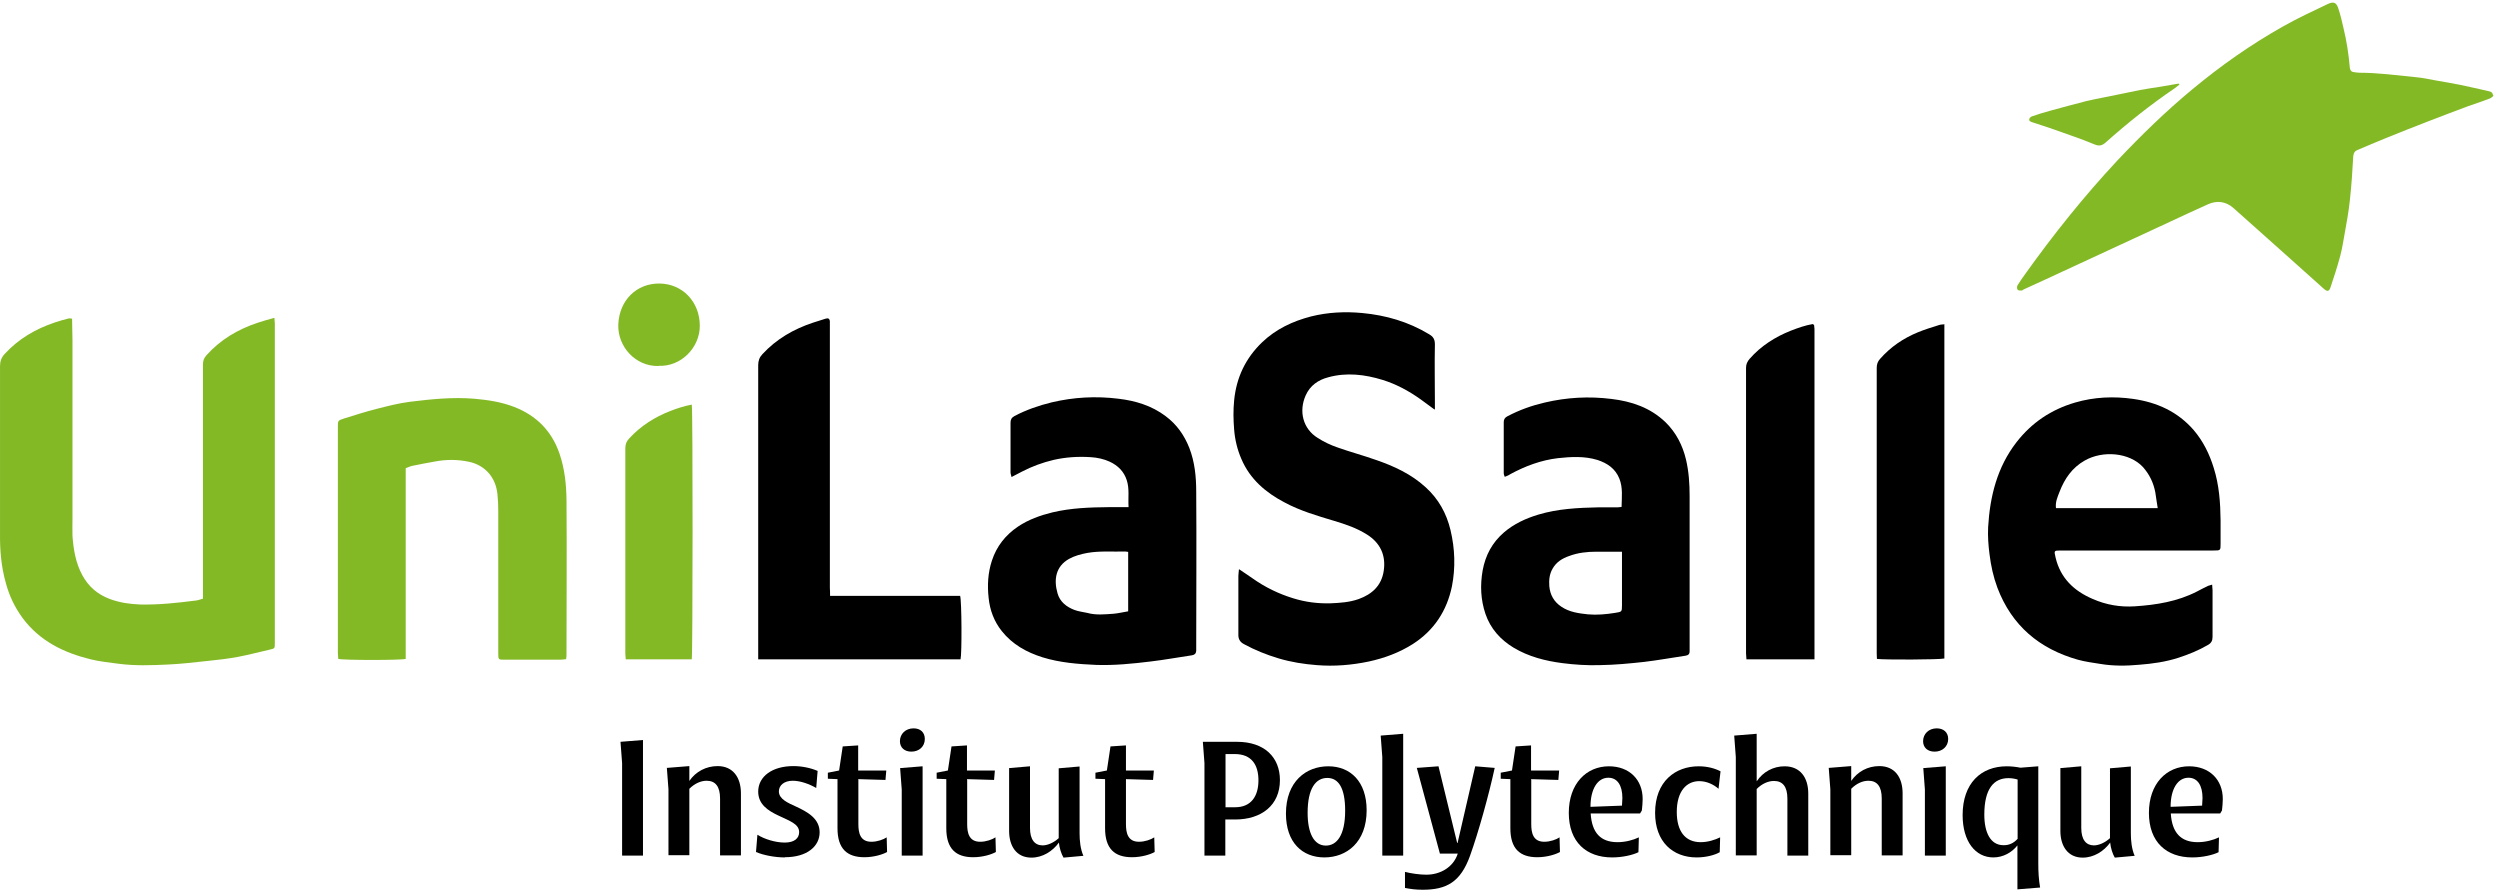<svg width="238" height="85" viewBox="0 0 238 85" fill="none" xmlns="http://www.w3.org/2000/svg">
    <path d="M6.862 30.354C6.862 31.042 6.901 31.73 6.901 32.399C6.901 38.056 6.901 43.712 6.901 49.369C6.901 49.923 6.881 50.477 6.901 51.032C6.996 52.331 7.206 53.592 7.837 54.758C8.429 55.847 9.289 56.593 10.474 57.032C11.411 57.376 12.366 57.51 13.341 57.548C15.137 57.586 16.895 57.395 18.672 57.166C18.883 57.147 19.074 57.051 19.322 56.994V37.96C19.322 36.871 19.322 35.782 19.322 34.673C19.322 34.348 19.418 34.1 19.628 33.852C20.966 32.342 22.647 31.348 24.558 30.717C25.055 30.545 25.571 30.412 26.125 30.259C26.125 30.488 26.164 30.641 26.164 30.794V61.217C26.164 61.733 26.164 61.733 25.667 61.848C24.654 62.077 23.66 62.345 22.647 62.536C21.711 62.708 20.756 62.823 19.8 62.918C18.539 63.052 17.277 63.205 16.016 63.262C14.43 63.339 12.844 63.396 11.258 63.186C10.379 63.071 9.48 62.975 8.62 62.765C6.06 62.135 3.786 61.026 2.161 58.848C1.416 57.835 0.881 56.727 0.556 55.503C0.116 53.956 -0.017 52.369 0.002 50.764C0.002 45.471 0.002 40.177 0.002 34.864C0.002 34.387 0.136 34.023 0.46 33.679C1.779 32.246 3.403 31.31 5.219 30.698C5.658 30.545 6.098 30.431 6.537 30.316C6.614 30.297 6.709 30.316 6.843 30.335" fill="#84B926" class="color-path"></path>
    <path d="M237.389 9.104C237.389 9.104 237.179 9.333 237.045 9.371C236.357 9.639 235.65 9.868 234.943 10.117C233.701 10.575 232.459 11.053 231.217 11.531C229.822 12.066 228.446 12.62 227.07 13.174C226.21 13.518 225.331 13.9 224.471 14.264C224.203 14.359 224.069 14.531 224.031 14.856C223.955 16.27 223.859 17.684 223.706 19.079C223.592 20.188 223.381 21.277 223.19 22.366C223.076 23.035 222.961 23.704 222.789 24.373C222.521 25.367 222.197 26.36 221.872 27.335C221.738 27.755 221.566 27.794 221.222 27.488C219.999 26.399 218.795 25.309 217.572 24.22C215.909 22.748 214.266 21.258 212.603 19.786C211.877 19.156 211.036 19.079 210.214 19.442C207.787 20.532 205.399 21.678 202.972 22.787C200.22 24.067 197.468 25.328 194.716 26.609C194.028 26.915 193.321 27.239 192.633 27.564C192.576 27.602 192.518 27.66 192.461 27.66C192.327 27.66 192.117 27.66 192.079 27.583C192.002 27.469 192.002 27.259 192.079 27.144C192.289 26.8 192.537 26.456 192.767 26.131C195.48 22.328 198.385 18.697 201.577 15.276C203.832 12.888 206.182 10.594 208.724 8.492C211.418 6.256 214.266 4.25 217.323 2.53C218.699 1.746 220.152 1.077 221.585 0.39C222.158 0.122 222.426 0.218 222.617 0.829C222.808 1.421 222.961 2.033 223.095 2.645C223.401 3.906 223.592 5.167 223.706 6.467C223.744 6.715 223.859 6.849 224.108 6.868C224.28 6.887 224.452 6.925 224.643 6.925C226.439 6.925 228.197 7.174 229.974 7.346C230.643 7.403 231.312 7.556 231.962 7.671C232.707 7.804 233.433 7.919 234.179 8.072C235.096 8.263 236.013 8.473 236.931 8.683C237.083 8.722 237.294 8.76 237.332 9.066" fill="#84B926" class="color-path"></path>
    <path d="M136.544 38.973C136.028 38.591 135.627 38.304 135.245 38.018C134.117 37.215 132.913 36.565 131.614 36.164C129.932 35.648 128.193 35.438 126.454 35.916C125.499 36.164 124.715 36.699 124.295 37.655C123.626 39.164 124.046 40.827 125.441 41.687C126.034 42.069 126.683 42.375 127.352 42.604C128.537 43.025 129.76 43.349 130.945 43.77C132.684 44.362 134.347 45.127 135.723 46.388C136.946 47.496 137.71 48.872 138.092 50.478C138.513 52.255 138.57 54.051 138.226 55.809C137.748 58.141 136.525 60.014 134.5 61.313C133.2 62.135 131.805 62.651 130.314 62.976C128.671 63.32 127.027 63.453 125.365 63.32C124.123 63.224 122.9 63.033 121.696 62.67C120.549 62.326 119.46 61.886 118.409 61.313C118.027 61.103 117.874 60.816 117.893 60.377C117.893 58.523 117.893 56.669 117.893 54.835C117.893 54.644 117.931 54.453 117.95 54.185C118.428 54.51 118.848 54.777 119.25 55.064C120.434 55.905 121.734 56.535 123.11 56.956C124.276 57.319 125.46 57.472 126.703 57.434C127.582 57.395 128.48 57.338 129.34 57.032C130.62 56.574 131.518 55.752 131.729 54.357C131.958 52.866 131.404 51.681 130.123 50.879C129.149 50.267 128.079 49.904 126.989 49.579C125.384 49.102 123.76 48.624 122.269 47.821C120.492 46.885 119.001 45.624 118.179 43.693C117.797 42.814 117.568 41.878 117.491 40.903C117.415 39.967 117.396 39.05 117.491 38.113C117.702 35.935 118.581 34.1 120.148 32.59C121.466 31.329 123.053 30.584 124.811 30.125C126.416 29.724 128.059 29.647 129.684 29.8C131.939 30.011 134.06 30.622 136.028 31.807C136.43 32.036 136.602 32.285 136.602 32.782C136.563 34.616 136.602 36.47 136.602 38.323V38.973" fill="black" class="neutral-path"></path>
    <path d="M205.418 48.395C205.322 47.84 205.265 47.363 205.188 46.885C205.016 45.968 204.634 45.165 204.004 44.458C202.723 43.082 200.201 42.853 198.462 43.846C197.277 44.515 196.551 45.566 196.073 46.808C195.882 47.305 195.652 47.783 195.729 48.376H205.418V48.395ZM210.597 55.637C210.597 55.867 210.635 56.02 210.635 56.192C210.635 57.663 210.635 59.135 210.635 60.606C210.635 60.969 210.539 61.198 210.214 61.389C209.297 61.925 208.342 62.307 207.348 62.632C206.144 63.014 204.921 63.186 203.679 63.282C202.456 63.396 201.194 63.415 199.952 63.205C199.226 63.09 198.5 62.995 197.812 62.804C194.162 61.772 191.525 59.574 190.149 55.943C189.766 54.911 189.537 53.86 189.403 52.771C189.289 51.911 189.231 51.051 189.27 50.191C189.442 47.248 190.13 44.477 191.964 42.107C193.417 40.234 195.27 38.992 197.544 38.324C199.379 37.788 201.233 37.712 203.105 37.98C205.341 38.304 207.31 39.183 208.838 40.942C209.737 41.993 210.348 43.235 210.75 44.553C211.265 46.178 211.38 47.859 211.399 49.541C211.399 50.267 211.399 51.013 211.399 51.758C211.399 52.408 211.399 52.408 210.73 52.408H196.226C195.519 52.408 195.538 52.408 195.691 53.077C196.149 55.026 197.43 56.249 199.207 57.013C200.506 57.587 201.863 57.816 203.258 57.72C205.284 57.587 207.291 57.262 209.125 56.325C209.488 56.134 209.851 55.943 210.214 55.771C210.31 55.733 210.406 55.714 210.597 55.657" fill="black" class="neutral-path"></path>
    <path d="M53.932 62.746C53.721 62.765 53.53 62.803 53.339 62.803H48.046C47.434 62.803 47.434 62.803 47.434 62.173C47.434 57.663 47.434 53.172 47.434 48.662C47.434 48.127 47.415 47.592 47.358 47.057C47.205 45.451 46.173 44.286 44.644 43.961C43.555 43.731 42.465 43.731 41.376 43.942C40.669 44.075 39.981 44.19 39.274 44.343C39.064 44.381 38.854 44.496 38.624 44.572V62.727C38.147 62.861 32.7 62.861 32.203 62.727C32.203 62.555 32.165 62.345 32.165 62.173V40.636C32.165 40.062 32.165 40.024 32.719 39.852C33.751 39.527 34.783 39.202 35.815 38.935C36.885 38.667 37.955 38.381 39.045 38.247C41.07 37.998 43.115 37.788 45.16 37.96C46.459 38.075 47.74 38.266 48.963 38.744C51.065 39.565 52.517 41.018 53.263 43.177C53.76 44.63 53.913 46.12 53.932 47.611C53.97 52.484 53.932 57.376 53.932 62.249C53.932 62.402 53.932 62.555 53.893 62.765" fill="#84B926" class="color-path"></path>
    <path d="M154.412 52.523C153.533 52.523 152.749 52.523 151.966 52.523C151.087 52.523 150.227 52.618 149.405 52.924C148.736 53.153 148.163 53.497 147.8 54.147C147.494 54.682 147.456 55.236 147.494 55.81C147.57 56.651 147.953 57.3 148.641 57.759C149.405 58.275 150.284 58.39 151.163 58.485C152.023 58.562 152.864 58.485 153.724 58.351C154.393 58.237 154.412 58.275 154.412 57.625C154.412 56.135 154.412 54.644 154.412 53.153V52.542M154.374 48.261C154.393 47.325 154.507 46.426 154.164 45.567C153.781 44.611 153.017 44.095 152.08 43.789C150.838 43.407 149.558 43.484 148.316 43.617C146.711 43.808 145.22 44.363 143.806 45.127C143.729 45.165 143.672 45.223 143.576 45.261C143.481 45.299 143.385 45.337 143.252 45.395C143.213 45.28 143.156 45.165 143.156 45.051C143.156 43.445 143.156 41.821 143.156 40.197C143.156 39.929 143.252 39.757 143.519 39.623C144.647 39.031 145.812 38.611 147.054 38.324C149.157 37.827 151.278 37.712 153.418 37.98C155.329 38.209 157.106 38.802 158.559 40.197C159.572 41.19 160.183 42.394 160.508 43.751C160.776 44.898 160.852 46.044 160.852 47.229C160.852 52.007 160.852 56.784 160.852 61.562C160.852 61.715 160.852 61.849 160.852 62.001C160.852 62.269 160.718 62.384 160.47 62.422C159.151 62.613 157.833 62.861 156.514 63.014C155.119 63.167 153.724 63.301 152.31 63.32C151.125 63.358 149.921 63.282 148.736 63.129C147.112 62.919 145.526 62.517 144.092 61.657C142.831 60.893 141.895 59.842 141.417 58.447C140.958 57.09 140.901 55.714 141.149 54.3C141.417 52.848 142.067 51.644 143.175 50.688C144.131 49.866 145.258 49.35 146.462 48.987C148.316 48.433 150.246 48.338 152.157 48.299C152.768 48.299 153.38 48.299 153.972 48.299C154.068 48.299 154.183 48.28 154.355 48.261" fill="black" class="neutral-path"></path>
    <path d="M107.402 52.541C107.287 52.541 107.23 52.503 107.153 52.503C105.949 52.541 104.726 52.427 103.522 52.637C102.911 52.752 102.318 52.904 101.764 53.21C100.522 53.917 100.293 55.14 100.675 56.478C100.904 57.3 101.535 57.778 102.28 58.064C102.681 58.217 103.102 58.255 103.522 58.351C104.344 58.58 105.185 58.485 106.026 58.427C106.465 58.389 106.924 58.275 107.402 58.198V52.541ZM107.44 48.28C107.383 47.362 107.535 46.541 107.268 45.719C107 44.878 106.427 44.324 105.663 43.961C105.089 43.693 104.459 43.56 103.828 43.521C102.624 43.445 101.439 43.521 100.274 43.789C99.242 44.037 98.248 44.4 97.292 44.897C96.987 45.05 96.681 45.222 96.299 45.413C96.26 45.222 96.203 45.108 96.203 44.974V40.234C96.203 39.948 96.299 39.757 96.585 39.604C97.713 39.011 98.879 38.61 100.121 38.304C102.223 37.807 104.344 37.693 106.484 37.96C108.09 38.151 109.638 38.61 110.975 39.623C112.026 40.406 112.753 41.438 113.23 42.661C113.746 43.999 113.88 45.413 113.88 46.827C113.918 51.739 113.88 56.669 113.88 61.581C113.88 61.714 113.88 61.829 113.88 61.963C113.861 62.211 113.727 62.345 113.479 62.383C112.16 62.574 110.842 62.823 109.523 62.976C107.803 63.186 106.083 63.358 104.363 63.3C102.643 63.224 100.904 63.09 99.242 62.574C97.732 62.096 96.375 61.351 95.362 60.071C94.636 59.154 94.235 58.083 94.12 56.937C93.986 55.752 94.044 54.548 94.426 53.382C94.884 51.987 95.725 50.936 96.91 50.133C97.904 49.465 99.031 49.063 100.197 48.777C101.974 48.356 103.752 48.299 105.548 48.28C106.14 48.28 106.752 48.28 107.44 48.28Z" fill="black" class="neutral-path"></path>
    <path d="M72.181 62.766V62.116C72.181 53.001 72.181 43.885 72.181 34.769C72.181 34.349 72.295 34.024 72.582 33.718C73.92 32.266 75.563 31.329 77.398 30.718C77.799 30.584 78.2 30.47 78.602 30.336C78.85 30.259 78.984 30.336 79.003 30.603C79.003 30.737 79.003 30.89 79.003 31.043V55.963C79.022 56.192 79.022 56.421 79.022 56.727C83.207 56.727 87.316 56.727 91.406 56.727C91.558 57.224 91.578 62.231 91.444 62.766H72.181Z" fill="black" class="neutral-path"></path>
    <path d="M185.104 30.852V62.689C184.665 62.804 179.295 62.823 178.683 62.727C178.683 62.556 178.664 62.383 178.664 62.212C178.664 53.153 178.664 44.095 178.664 35.018C178.664 34.674 178.76 34.406 178.989 34.158C179.983 33.03 181.187 32.208 182.582 31.635C183.231 31.367 183.919 31.157 184.588 30.947C184.741 30.89 184.932 30.89 185.142 30.871" fill="black" class="neutral-path"></path>
    <path d="M172.72 62.766H166.261C166.261 62.556 166.223 62.383 166.223 62.212C166.223 53.153 166.223 44.095 166.223 35.018C166.223 34.674 166.337 34.425 166.567 34.158C167.637 32.935 168.994 32.075 170.484 31.482C171.172 31.215 171.879 30.966 172.567 30.852C172.625 30.89 172.644 30.89 172.663 30.909C172.663 30.909 172.701 30.928 172.701 30.947C172.701 31.062 172.739 31.195 172.739 31.31V62.766" fill="black" class="neutral-path"></path>
    <path d="M65.856 38.515C65.97 39.164 65.951 62.345 65.856 62.766H59.569C59.569 62.574 59.53 62.403 59.53 62.23C59.53 55.714 59.53 49.197 59.53 42.681C59.53 42.298 59.645 41.993 59.913 41.725C61.002 40.54 62.34 39.7 63.811 39.126C64.461 38.878 65.149 38.648 65.875 38.515" fill="#84B926" class="color-path"></path>
    <path d="M62.684 34.846C60.486 34.884 58.785 32.992 58.862 30.89C58.957 28.558 60.62 26.972 62.779 26.991C64.958 27.011 66.621 28.711 66.621 31.024C66.621 33.088 64.843 34.922 62.703 34.827" fill="#84B926" class="color-path"></path>
    <path d="M207.481 8.053C207.329 8.167 207.195 8.282 207.042 8.397C204.73 9.964 202.551 11.703 200.468 13.556C200.124 13.862 199.856 13.938 199.398 13.747C198.175 13.232 196.875 12.811 195.614 12.352C194.907 12.104 194.2 11.875 193.493 11.645C193.321 11.588 193.149 11.531 193.187 11.339C193.187 11.244 193.34 11.11 193.455 11.072C194.028 10.881 194.601 10.69 195.194 10.537C196.34 10.231 197.487 9.906 198.633 9.62C199.627 9.39 200.621 9.218 201.596 9.008C202.322 8.874 203.029 8.702 203.736 8.569C204.367 8.454 204.997 8.358 205.628 8.263C206.22 8.167 206.813 8.053 207.405 7.957C207.424 7.976 207.462 8.014 207.481 8.033" fill="#84B926" class="color-path"></path>
    <path d="M59.224 81.455V72.645L59.071 70.62L61.212 70.448V81.455H59.205H59.224Z" fill="black" class="neutral-path"></path>
    <path d="M63.638 81.455V75.149L63.485 73.104L65.626 72.932V74.346C66.237 73.448 67.231 72.932 68.32 72.932C69.773 72.932 70.537 74.002 70.537 75.531V81.436H68.55V76.009C68.55 74.881 68.11 74.327 67.269 74.327C66.715 74.327 66.123 74.595 65.626 75.092V81.417H63.638V81.455Z" fill="black" class="neutral-path"></path>
    <path d="M74.723 81.627C73.767 81.627 72.678 81.417 71.971 81.111L72.105 79.468C72.773 79.888 73.824 80.213 74.704 80.213C75.64 80.213 76.079 79.793 76.079 79.219C76.079 78.436 75.162 78.149 74.13 77.652C73.098 77.175 72.181 76.563 72.181 75.359C72.181 73.907 73.538 72.932 75.525 72.932C76.347 72.932 77.169 73.104 77.838 73.391L77.704 75.015C77.035 74.633 76.194 74.327 75.468 74.327C74.646 74.327 74.149 74.767 74.149 75.34C74.149 76.066 74.99 76.429 75.793 76.792C76.863 77.289 78.029 77.92 78.029 79.239C78.029 80.557 76.844 81.608 74.723 81.608" fill="black" class="neutral-path"></path>
    <path d="M81.717 74.231V78.455C81.717 79.295 81.889 80.136 82.959 80.136C83.514 80.136 84.106 79.926 84.412 79.716L84.45 81.111C84.049 81.34 83.208 81.608 82.291 81.608C80.647 81.608 79.73 80.805 79.73 78.856V74.174L78.812 74.136V73.562L79.883 73.352L80.227 71.059L81.698 70.963V73.352H84.374L84.297 74.25L81.698 74.174L81.717 74.231Z" fill="black" class="neutral-path"></path>
    <path d="M85.845 81.455V75.168L85.692 73.123L87.832 72.951V81.455H85.845ZM86.762 71.556C86.112 71.556 85.673 71.174 85.673 70.562C85.673 69.874 86.208 69.339 86.972 69.339C87.603 69.339 88.043 69.702 88.043 70.352C88.043 71.078 87.488 71.556 86.762 71.556Z" fill="black" class="neutral-path"></path>
    <path d="M92.075 74.231V78.455C92.075 79.295 92.247 80.136 93.317 80.136C93.871 80.136 94.463 79.926 94.769 79.716L94.807 81.111C94.406 81.34 93.565 81.608 92.648 81.608C91.004 81.608 90.087 80.805 90.087 78.856V74.174L89.17 74.136V73.562L90.24 73.352L90.584 71.059L92.056 70.963V73.352H94.712L94.635 74.25L92.056 74.174L92.075 74.231Z" fill="black" class="neutral-path"></path>
    <path d="M96.068 73.123L98.056 72.951V78.818C98.056 79.945 98.514 80.481 99.26 80.481C99.718 80.481 100.311 80.232 100.789 79.793V73.142L102.776 72.97V79.334C102.776 80.022 102.852 80.825 103.139 81.474L101.247 81.646C101.037 81.302 100.846 80.691 100.808 80.213C100.215 81.035 99.26 81.646 98.19 81.646C96.756 81.646 96.068 80.538 96.068 79.105V73.142V73.123Z" fill="black" class="neutral-path"></path>
    <path d="M107.191 74.231V78.455C107.191 79.295 107.363 80.136 108.433 80.136C108.987 80.136 109.58 79.926 109.885 79.716L109.924 81.111C109.522 81.34 108.681 81.608 107.764 81.608C106.121 81.608 105.203 80.805 105.203 78.856V74.174L104.286 74.136V73.562L105.375 73.352L105.719 71.059L107.191 70.963V73.352H109.847L109.771 74.25L107.191 74.174V74.231Z" fill="black" class="neutral-path"></path>
    <path d="M116.67 71.786V76.85H117.587C119.135 76.85 119.804 75.761 119.804 74.289C119.804 72.818 119.155 71.786 117.549 71.786H116.689H116.67ZM114.664 81.456V72.646L114.511 70.62H117.759C120.378 70.62 121.849 72.092 121.849 74.27C121.849 76.659 120.091 78.016 117.587 78.016H116.651V81.456H114.645H114.664Z" fill="black" class="neutral-path"></path>
    <path d="M126.225 80.5C127.257 80.5 128.059 79.525 128.059 77.174C128.059 75.053 127.448 74.06 126.359 74.06C125.269 74.06 124.486 75.034 124.486 77.385C124.486 79.296 125.078 80.5 126.225 80.5ZM126.091 81.627C123.97 81.627 122.422 80.194 122.422 77.461C122.422 74.384 124.352 72.951 126.454 72.951C128.556 72.951 130.104 74.404 130.104 77.136C130.104 80.194 128.193 81.627 126.072 81.627" fill="black" class="neutral-path"></path>
    <path d="M131.595 81.456V72.073L131.442 70.028L133.583 69.856V81.456H131.595Z" fill="black" class="neutral-path"></path>
    <path d="M133.754 84.532V83.003C134.327 83.156 135.187 83.271 135.78 83.271C137.117 83.271 138.359 82.564 138.78 81.264H137.079L134.881 73.104L136.945 72.951L138.723 80.251H138.761L140.442 72.951L142.296 73.104C141.742 75.665 140.748 79.238 139.946 81.474C139.047 83.959 137.729 84.704 135.436 84.704C134.729 84.704 134.251 84.627 133.754 84.532Z" fill="black" class="neutral-path"></path>
    <path d="M145.775 74.231V78.455C145.775 79.295 145.947 80.136 147.017 80.136C147.571 80.136 148.164 79.926 148.469 79.716L148.508 81.111C148.106 81.34 147.265 81.608 146.348 81.608C144.705 81.608 143.787 80.805 143.787 78.856V74.174L142.87 74.136V73.562L143.94 73.352L144.284 71.059L145.756 70.963V73.352H148.431L148.355 74.25L145.756 74.174L145.775 74.231Z" fill="black" class="neutral-path"></path>
    <path d="M151.393 76.811L154.413 76.697C154.413 76.448 154.451 76.219 154.451 75.971C154.451 74.767 153.973 74.04 153.113 74.04C152.081 74.04 151.413 75.13 151.413 76.811M153.476 81.627C151.03 81.627 149.349 80.175 149.349 77.385C149.349 74.595 151.03 72.951 153.171 72.951C155.101 72.951 156.381 74.213 156.381 76.066C156.381 76.41 156.343 76.792 156.305 77.155L156.133 77.442H151.432C151.546 79.277 152.368 80.175 153.992 80.175C154.757 80.175 155.502 79.965 156.018 79.716L155.98 81.13C155.445 81.398 154.451 81.627 153.476 81.627Z" fill="black" class="neutral-path"></path>
    <path d="M163.604 75.091C163.165 74.709 162.515 74.365 161.77 74.365C160.604 74.365 159.629 75.263 159.629 77.308C159.629 79.086 160.394 80.175 161.903 80.175C162.591 80.175 163.241 79.965 163.757 79.716L163.719 81.13C163.26 81.398 162.419 81.627 161.521 81.627C159.266 81.627 157.565 80.156 157.565 77.385C157.565 74.365 159.515 72.951 161.712 72.951C162.534 72.951 163.241 73.142 163.795 73.429L163.604 75.091Z" fill="black" class="neutral-path"></path>
    <path d="M165.249 81.456V72.073L165.096 70.028L167.236 69.856V74.385C167.848 73.468 168.822 72.952 169.892 72.952C171.383 72.952 172.147 74.022 172.147 75.551V81.456H170.16V76.029C170.16 74.901 169.72 74.347 168.88 74.347C168.325 74.347 167.733 74.614 167.236 75.111V81.437H165.249V81.456Z" fill="black" class="neutral-path"></path>
    <path d="M174.249 81.455V75.149L174.096 73.104L176.236 72.932V74.346C176.848 73.448 177.822 72.932 178.911 72.932C180.383 72.932 181.128 74.002 181.128 75.531V81.436H179.141V76.009C179.141 74.881 178.701 74.327 177.88 74.327C177.306 74.327 176.733 74.595 176.236 75.092V81.417H174.249V81.455Z" fill="black" class="neutral-path"></path>
    <path d="M183.25 81.455V75.168L183.097 73.123L185.238 72.951V81.455H183.25ZM184.167 71.556C183.518 71.556 183.078 71.174 183.078 70.562C183.078 69.874 183.613 69.339 184.378 69.339C185.008 69.339 185.467 69.702 185.467 70.352C185.467 71.078 184.894 71.556 184.187 71.556" fill="black" class="neutral-path"></path>
    <path d="M190.74 80.462C191.256 80.481 191.734 80.251 192.078 79.85V74.212C191.83 74.136 191.524 74.079 191.199 74.079C189.823 74.079 188.906 75.072 188.906 77.557C188.906 79.258 189.498 80.462 190.721 80.462M192.059 84.685V80.481C191.524 81.169 190.683 81.627 189.766 81.627C188.065 81.627 186.842 80.118 186.842 77.595C186.842 74.576 188.581 72.951 191.046 72.951C191.486 72.951 191.963 73.008 192.346 73.085L194.046 72.951V82.201C194.046 83.022 194.085 83.71 194.218 84.494L192.059 84.666V84.685Z" fill="black" class="neutral-path"></path>
    <path d="M196.149 73.123L198.137 72.951V78.818C198.137 79.945 198.596 80.481 199.341 80.481C199.799 80.481 200.392 80.232 200.87 79.793V73.142L202.857 72.97V79.334C202.857 80.022 202.934 80.825 203.22 81.474L201.328 81.646C201.118 81.302 200.927 80.691 200.889 80.213C200.296 81.035 199.341 81.646 198.271 81.646C196.856 81.646 196.149 80.538 196.149 79.105V73.142V73.123Z" fill="black" class="neutral-path"></path>
    <path d="M206.622 76.811L209.641 76.697C209.641 76.448 209.68 76.219 209.68 75.971C209.68 74.767 209.202 74.04 208.342 74.04C207.31 74.04 206.641 75.13 206.641 76.811M208.705 81.627C206.259 81.627 204.577 80.175 204.577 77.385C204.577 74.595 206.259 72.951 208.399 72.951C210.329 72.951 211.61 74.213 211.61 76.066C211.61 76.41 211.571 76.792 211.533 77.155L211.361 77.442H206.66C206.775 79.277 207.616 80.175 209.221 80.175C209.985 80.175 210.731 79.965 211.247 79.716L211.208 81.13C210.673 81.398 209.68 81.627 208.705 81.627Z" fill="black" class="neutral-path"></path>
    </svg>